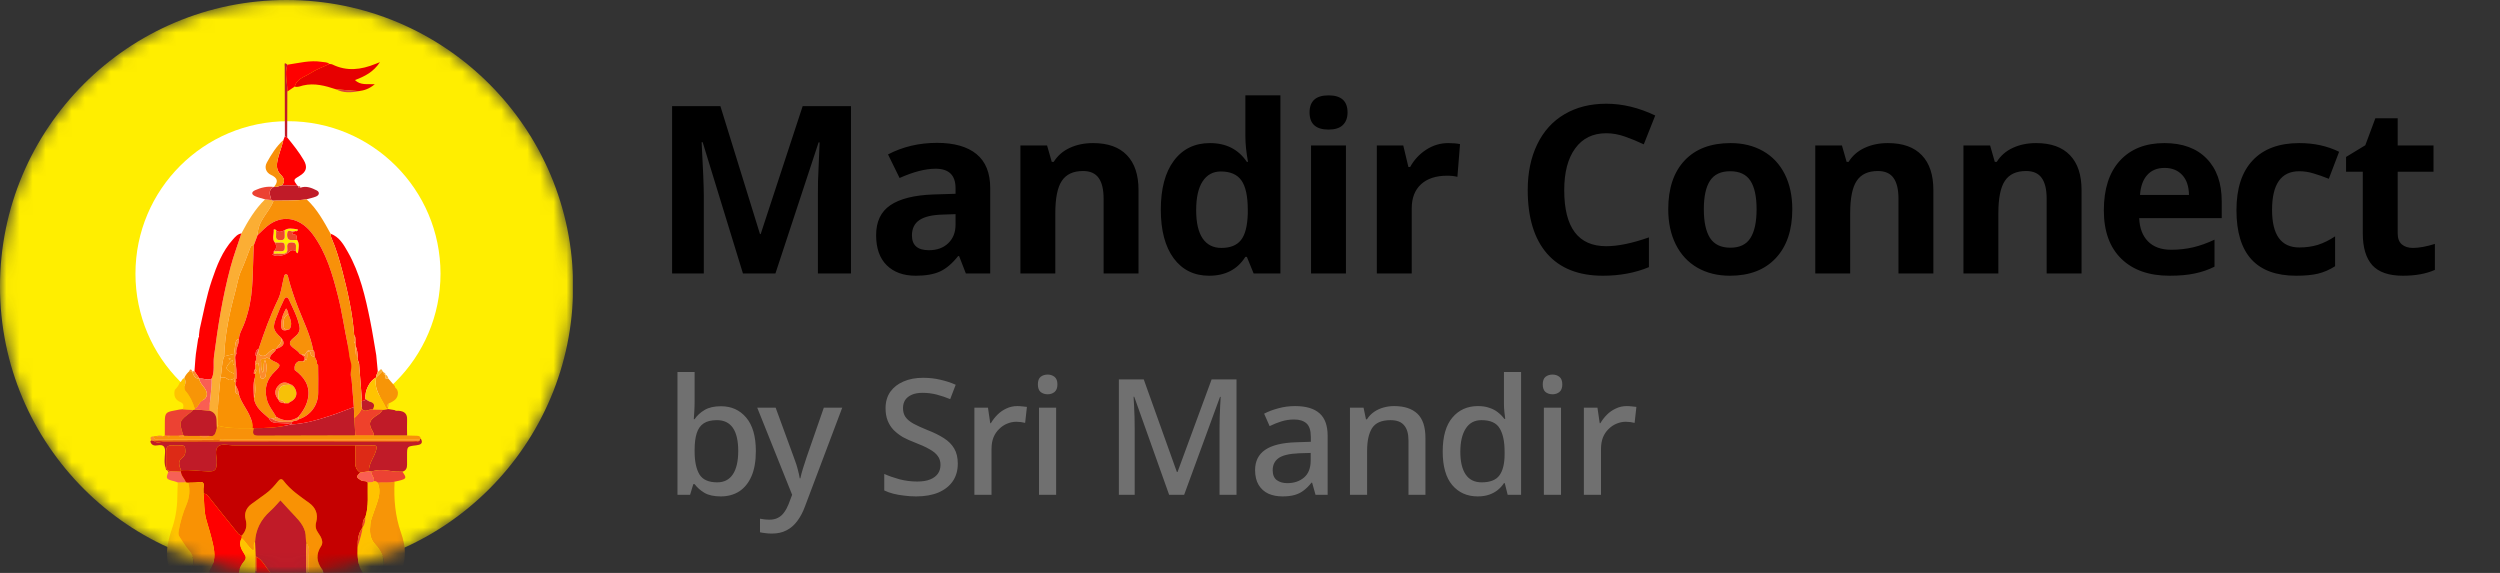 <svg width="192" height="44" viewBox="0 0 192 44" fill="none" xmlns="http://www.w3.org/2000/svg">
<rect x="0" y="0" width="192" height="44" fill="#333333" stroke="none"/>
<g clip-path="url(#clip0_467_3818)">
<mask id="mask0_467_3818" style="mask-type:alpha" maskUnits="userSpaceOnUse" x="0" y="0" width="45" height="44">
<ellipse cx="22.008" cy="22" rx="22.008" ry="22" fill="#FFEE00"/>
</mask>
<g mask="url(#mask0_467_3818)">
<ellipse cx="22.008" cy="22" rx="22.008" ry="22" fill="#FFEE00"/>
<ellipse cx="22.117" cy="21.018" rx="11.714" ry="11.71" fill="white"/>
<path fill-rule="evenodd" clip-rule="evenodd" d="M11.512 47.025C11.518 47.001 11.532 46.992 11.556 46.998C11.731 47.05 11.849 47.001 11.884 46.809C11.916 46.786 11.947 46.763 11.979 46.74C12.015 46.72 12.051 46.7 12.087 46.681C12.105 46.653 12.13 46.641 12.163 46.645C12.201 46.621 12.24 46.597 12.278 46.574C12.369 46.453 12.508 46.422 12.638 46.374C12.646 46.437 12.653 46.499 12.661 46.561C12.675 46.685 12.595 46.837 12.764 46.916C12.764 46.916 12.759 46.939 12.759 46.939C12.863 47.078 13.014 47.033 13.149 47.033C14.15 47.036 15.151 47.037 16.152 47.034C16.288 47.034 16.437 47.077 16.549 46.951C16.58 46.944 16.61 46.937 16.641 46.932C16.863 46.554 16.697 46.144 16.74 45.75C16.762 45.552 16.709 45.335 16.941 45.219C17.318 45.221 17.695 45.223 18.072 45.225C18.224 45.389 18.316 45.339 18.366 45.141C18.771 45.326 19.206 45.03 19.611 45.22C20.659 45.223 21.707 45.229 22.755 45.225C22.936 45.224 23.133 45.288 23.298 45.152C23.371 45.147 23.444 45.143 23.516 45.139C23.78 45.218 23.666 45.006 23.671 44.919C23.712 44.211 23.672 43.502 23.706 42.791C23.723 42.462 23.828 42.041 23.543 41.725C23.454 41.437 23.516 41.135 23.434 40.839C23.246 40.163 22.73 39.74 22.294 39.252C22.046 38.974 21.79 38.703 21.537 38.429C21.279 38.702 21.04 38.995 20.761 39.245C20.044 39.884 19.628 40.662 19.587 41.63C19.4 41.819 19.583 42.084 19.46 42.29C19.073 42.046 18.9 41.611 18.559 41.334C18.558 41.273 18.558 41.213 18.557 41.153C18.893 40.791 19.001 40.397 18.866 39.896C18.745 39.443 18.901 39.021 19.294 38.726C19.656 38.454 20.024 38.19 20.393 37.928C20.769 37.662 21.067 37.32 21.354 36.965C21.477 36.812 21.619 36.717 21.774 36.923C22.312 37.635 23.043 38.118 23.752 38.632C24.244 38.989 24.447 39.494 24.286 40.087C24.195 40.426 24.256 40.681 24.459 40.955C24.668 41.239 24.866 41.639 24.674 41.925C24.242 42.572 24.309 43.136 24.73 43.722C24.758 44.158 24.635 44.602 24.805 45.029L24.826 45.064C24.822 45.278 24.901 45.514 25.129 45.362C25.388 45.189 25.636 45.263 25.888 45.232C26.254 45.188 26.633 45.32 26.99 45.155C27.058 45.153 27.126 45.15 27.194 45.148C27.193 45.686 27.189 46.224 27.195 46.762C27.195 46.821 27.117 46.969 27.3 46.918C27.331 46.924 27.361 46.932 27.39 46.943C27.925 47.093 28.46 47.092 28.994 46.941C29.061 46.927 29.128 46.913 29.194 46.898C29.35 46.911 29.505 46.924 29.661 46.937C29.926 47.135 30.232 46.988 30.515 47.038C30.515 47.068 30.514 47.097 30.514 47.126C24.311 47.128 18.107 47.13 11.904 47.131C11.766 47.131 11.614 47.166 11.512 47.025Z" fill="#F99204"/>
<path fill-rule="evenodd" clip-rule="evenodd" d="M12.728 35.943C12.586 35.566 12.652 35.171 12.674 34.791C12.698 34.34 12.602 34.114 12.099 34.203C11.864 34.245 11.624 34.207 11.549 33.913C11.542 33.886 11.593 33.846 11.617 33.812C11.68 33.82 11.743 33.828 11.806 33.837C12.049 34.109 12.349 33.914 12.613 33.914C18.967 33.927 25.322 33.925 31.677 33.92C31.855 33.92 32.06 34.004 32.21 33.824C32.222 33.796 32.231 33.768 32.238 33.738C32.263 33.717 32.288 33.696 32.313 33.674C32.546 34.074 32.269 34.164 31.972 34.2C31.264 34.284 31.263 34.276 31.262 34.979C31.261 35.215 31.257 35.451 31.262 35.687C31.266 35.95 31.178 36.147 30.906 36.225C30.582 36.234 30.262 36.221 29.94 36.162C29.463 36.075 28.983 36.065 28.512 36.216C28.453 36.208 28.394 36.2 28.334 36.192C28.307 35.581 28.741 35.126 28.888 34.567C28.982 34.211 28.874 34.202 28.605 34.208C28.165 34.217 27.724 34.212 27.283 34.212C24.189 34.211 21.095 34.207 18.001 34.211C17.578 34.211 17.04 34.035 16.76 34.283C16.446 34.561 16.672 35.118 16.651 35.552C16.625 36.091 16.529 36.223 15.971 36.204C15.28 36.18 14.592 36.067 13.898 36.117C13.767 35.794 13.646 35.412 13.958 35.188C14.271 34.965 14.25 34.686 14.217 34.425C14.179 34.123 13.876 34.224 13.668 34.211C13.526 34.203 13.382 34.222 13.241 34.207C12.883 34.171 12.754 34.357 12.756 34.682C12.758 35.093 12.76 35.505 12.762 35.916L12.728 35.943Z" fill="#C01B28"/>
<path fill-rule="evenodd" clip-rule="evenodd" d="M27.493 27.659C27.483 27.626 27.473 27.593 27.463 27.561C27.5 27.19 27.42 26.837 27.295 26.492C27.303 26.469 27.303 26.447 27.295 26.424C27.268 26.194 27.352 25.949 27.201 25.736C27.076 24.082 26.721 22.47 26.304 20.871C26.073 19.987 25.821 19.108 25.451 18.268C25.409 18.171 25.409 18.055 25.39 17.948C26.068 18.197 26.393 18.79 26.718 19.36C27.647 20.991 28.059 22.798 28.427 24.613C28.606 25.496 28.741 26.387 28.895 27.274C28.934 27.69 28.974 28.106 29.013 28.521C29.004 28.682 28.85 28.807 28.896 28.983L28.896 28.98C28.38 29.249 28.003 30.002 28.061 30.645C28.022 30.778 27.914 30.792 27.801 30.795C27.727 29.843 27.654 28.89 27.58 27.937" fill="#FF0000"/>
<path fill-rule="evenodd" clip-rule="evenodd" d="M21.015 15.41C20.83 15.882 20.522 16.278 20.247 16.696C19.976 17.109 19.791 17.554 19.782 18.057C19.688 18.309 19.593 18.561 19.498 18.813C19.381 18.823 19.282 18.866 19.237 18.983C19.003 19.577 18.796 20.183 18.532 20.762C18.287 21.298 18.21 21.872 18.059 22.43C17.618 24.049 17.268 25.683 17.218 27.369C17.003 27.887 17.061 28.452 16.935 28.985C16.829 30.217 16.655 31.447 16.742 32.689C16.713 32.752 16.684 32.815 16.655 32.879C16.648 32.706 16.633 32.533 16.635 32.36C16.64 31.958 16.499 31.659 16.087 31.538C16.089 30.715 16.286 29.906 16.255 29.08C16.505 28.532 16.36 27.939 16.435 27.368C16.737 25.062 17.099 22.769 17.702 20.521C17.938 19.645 18.259 18.791 18.541 17.926C19.043 16.982 19.58 16.062 20.358 15.309C20.519 15.328 20.68 15.348 20.841 15.367C20.899 15.382 20.957 15.396 21.015 15.41Z" fill="#FBAE34"/>
<path fill-rule="evenodd" clip-rule="evenodd" d="M18.541 17.926C18.259 18.791 17.938 19.645 17.703 20.522C17.099 22.769 16.737 25.062 16.435 27.369C16.36 27.939 16.506 28.532 16.256 29.081C15.946 29.246 15.636 29.035 15.326 29.079C15.196 28.89 15.066 28.7 14.935 28.51C14.959 28.193 14.983 27.875 15.007 27.557C15.019 27.432 15.032 27.306 15.044 27.18C15.101 26.8 15.158 26.419 15.214 26.038C15.235 26.012 15.24 25.983 15.229 25.952C15.287 25.899 15.3 25.836 15.277 25.763C15.289 25.666 15.3 25.568 15.312 25.47C15.32 25.409 15.328 25.348 15.336 25.287C15.623 24.027 15.855 22.754 16.269 21.526C16.649 20.402 17.073 19.298 17.883 18.396C18.066 18.193 18.243 17.972 18.541 17.926Z" fill="#FF0000"/>
<path fill-rule="evenodd" clip-rule="evenodd" d="M30.304 36.993C30.236 38.331 30.349 39.645 30.8 40.92C31.177 41.986 31.253 43.048 30.677 44.081C30.245 43.995 29.814 43.905 29.37 43.897C29.65 43.084 29.356 42.39 28.825 41.821C28.369 41.334 28.389 40.792 28.446 40.23C28.479 39.907 28.625 39.596 28.726 39.281C28.955 38.567 29.349 37.862 28.997 37.073C29.431 37.024 29.875 37.117 30.304 36.993Z" fill="#F79507"/>
<path fill-rule="evenodd" clip-rule="evenodd" d="M25.299 4.911C25.377 4.924 25.463 4.919 25.53 4.953C26.638 5.497 27.736 5.357 28.83 4.911C28.914 4.877 28.998 4.845 29.18 4.774C28.684 5.527 28.02 5.864 27.26 6.15C27.688 6.562 28.203 6.441 28.785 6.466C28.369 6.822 27.98 6.942 27.563 6.999C26.977 6.952 26.391 6.905 25.805 6.858C24.982 6.587 24.157 6.356 23.276 6.563C23.067 6.612 22.862 6.725 22.634 6.648C22.799 6.029 23.405 5.907 23.844 5.62C24.292 5.327 24.811 5.143 25.299 4.911Z" fill="#E70000"/>
<path fill-rule="evenodd" clip-rule="evenodd" d="M16.655 32.879C16.684 32.816 16.713 32.753 16.742 32.69C17.611 32.945 18.504 32.866 19.389 32.884C19.422 32.883 19.454 32.882 19.486 32.881C19.423 33.168 19.335 33.462 19.806 33.461C22.3 33.453 24.793 33.448 27.287 33.442C27.762 33.443 28.238 33.445 28.713 33.447C29.564 33.447 30.415 33.447 31.267 33.447C31.481 33.452 31.696 33.453 31.91 33.463C32.075 33.471 32.262 33.447 32.313 33.675C32.288 33.697 32.263 33.718 32.238 33.739C27.241 33.739 22.244 33.737 17.248 33.738C17.111 33.738 16.96 33.696 16.845 33.819L16.456 33.816C16.307 33.684 16.125 33.74 15.958 33.74C14.713 33.734 13.468 33.738 12.224 33.732C12.057 33.731 11.813 33.828 11.811 33.506C11.876 33.498 11.941 33.491 12.005 33.483C12.187 33.583 12.369 33.58 12.553 33.49C12.587 33.475 12.622 33.461 12.656 33.446C12.723 33.455 12.79 33.463 12.856 33.471C12.915 33.553 12.975 33.553 13.034 33.471C13.261 33.47 13.487 33.469 13.713 33.468C13.862 33.586 14.014 33.577 14.168 33.478C14.556 33.479 14.944 33.48 15.332 33.482C15.577 33.586 15.821 33.586 16.065 33.482C16.573 33.586 16.548 33.168 16.655 32.879Z" fill="#F89109"/>
<path fill-rule="evenodd" clip-rule="evenodd" d="M13.23 44.082C12.558 42.895 12.83 41.713 13.234 40.523C13.531 39.647 13.632 38.737 13.627 37.814C13.626 37.561 13.646 37.308 13.657 37.056C13.863 37.051 14.07 37.047 14.276 37.043C14.338 37.053 14.4 37.064 14.461 37.074C14.613 37.65 14.548 38.216 14.32 38.752C14.049 39.391 13.855 40.048 13.732 40.728C13.701 40.896 13.667 41.063 13.781 41.225C14.025 41.569 14.224 41.95 14.504 42.26C14.837 42.63 14.894 43.034 14.801 43.482C14.772 43.623 14.75 43.759 14.758 43.9C14.694 43.911 14.631 43.922 14.568 43.933C14.105 43.831 13.672 43.991 13.23 44.082Z" fill="#FFC300"/>
<path fill-rule="evenodd" clip-rule="evenodd" d="M21.764 10.754C21.802 10.658 21.84 10.562 21.878 10.465C21.937 10.495 21.997 10.525 22.056 10.554C22.51 11.111 22.96 11.671 23.324 12.293C23.636 12.826 23.538 13.197 23.008 13.508C22.514 13.799 22.511 13.812 22.845 14.265C22.449 14.254 22.053 14.242 21.657 14.231C21.919 13.928 21.825 13.678 21.567 13.422C21.309 13.166 21.226 12.861 21.286 12.479C21.38 11.882 21.636 11.337 21.764 10.754Z" fill="#FF0000"/>
<path fill-rule="evenodd" clip-rule="evenodd" d="M31.266 33.446C30.415 33.446 29.564 33.446 28.713 33.446C28.716 33.318 28.671 33.211 28.605 33.098C28.292 32.559 28.352 32.303 28.845 31.962C29.045 31.823 29.274 31.714 29.377 31.469L29.806 31.413C29.973 31.441 30.14 31.468 30.307 31.496C30.401 31.58 30.516 31.541 30.622 31.549C31.039 31.583 31.285 31.761 31.265 32.224C31.248 32.631 31.265 33.039 31.266 33.446Z" fill="#C01B28"/>
<path fill-rule="evenodd" clip-rule="evenodd" d="M21.657 14.23C22.054 14.242 22.45 14.254 22.846 14.265C22.878 14.262 22.899 14.275 22.911 14.304C22.926 14.401 22.951 14.484 23.077 14.415C23.528 14.252 23.939 14.433 24.319 14.621C24.562 14.741 24.543 14.984 24.263 15.097C24.032 15.19 23.784 15.238 23.544 15.306C22.705 15.435 21.859 15.387 21.016 15.41C20.958 15.396 20.9 15.381 20.841 15.367C20.756 15.005 20.531 14.618 21.02 14.357C21.02 14.357 21.055 14.345 21.054 14.345C21.273 14.404 21.454 14.258 21.657 14.23Z" fill="#C01B28"/>
<path fill-rule="evenodd" clip-rule="evenodd" d="M25.298 4.912C24.81 5.143 24.291 5.328 23.843 5.621C23.404 5.908 22.798 6.029 22.634 6.648C22.445 6.775 22.256 6.901 22.067 7.028C22.081 6.342 21.837 5.656 22.07 4.971C22.949 4.845 23.819 4.603 24.721 4.753C24.919 4.786 25.133 4.761 25.298 4.912Z" fill="#FF0000"/>
<path fill-rule="evenodd" clip-rule="evenodd" d="M13.713 33.468C13.487 33.469 13.261 33.47 13.035 33.471C12.976 33.471 12.916 33.471 12.856 33.471C12.79 33.462 12.723 33.454 12.657 33.446C12.658 33.082 12.659 32.718 12.66 32.355C12.662 31.748 12.75 31.644 13.334 31.54C13.489 31.512 13.643 31.481 13.798 31.451C13.879 31.443 13.959 31.435 14.04 31.427C14.307 31.441 14.574 31.454 14.842 31.467C14.801 31.514 14.767 31.57 14.719 31.606C13.729 32.345 13.729 32.345 14.082 33.448C13.959 33.454 13.836 33.461 13.713 33.468Z" fill="#EC4233"/>
<path fill-rule="evenodd" clip-rule="evenodd" d="M29.832 29.084C29.994 29.273 30.157 29.462 30.32 29.65C30.331 29.728 30.356 29.799 30.433 29.837C30.459 29.874 30.484 29.911 30.509 29.948C30.526 30.006 30.543 30.064 30.561 30.121C30.59 30.622 30.237 30.813 29.861 30.985C29.713 31.069 29.749 31.187 29.802 31.308C29.802 31.341 29.801 31.375 29.801 31.408C29.745 31.38 29.658 31.367 29.639 31.323C29.297 30.572 28.674 29.909 28.895 28.98C28.895 28.98 28.895 28.983 28.895 28.983C29.057 28.822 29.219 28.661 29.381 28.5C29.411 28.535 29.441 28.571 29.471 28.607C29.471 28.689 29.486 28.76 29.59 28.762C29.59 28.762 29.599 28.773 29.599 28.773C29.57 28.957 29.537 29.144 29.832 29.084Z" fill="#F79507"/>
<path fill-rule="evenodd" clip-rule="evenodd" d="M21.657 14.23C21.454 14.258 21.273 14.404 21.054 14.345C21.387 13.937 21.317 13.67 20.822 13.438C20.44 13.259 20.28 12.874 20.494 12.484C20.838 11.854 21.221 11.242 21.765 10.754C21.636 11.337 21.381 11.882 21.287 12.479C21.227 12.861 21.31 13.166 21.567 13.422C21.825 13.678 21.92 13.928 21.657 14.23Z" fill="#F89109"/>
<path fill-rule="evenodd" clip-rule="evenodd" d="M30.305 36.993C29.875 37.118 29.432 37.024 28.997 37.073C28.928 36.966 28.817 36.98 28.712 36.973C28.797 36.681 28.5 36.489 28.512 36.216C28.983 36.065 29.463 36.075 29.939 36.162C30.261 36.221 30.581 36.234 30.905 36.225C31.278 36.757 31.248 36.795 30.305 36.993Z" fill="#EC4233"/>
<path fill-rule="evenodd" clip-rule="evenodd" d="M30.783 44.84C30.186 44.758 29.591 44.894 28.995 44.864C28.995 44.864 28.994 44.846 28.994 44.846C29.011 44.548 29.394 44.169 28.809 44.002C28.997 43.968 29.184 43.933 29.371 43.898C29.814 43.906 30.246 43.996 30.678 44.082C30.753 44.105 30.83 44.123 30.902 44.153C31.243 44.297 31.289 44.465 30.927 44.643C30.837 44.687 30.749 44.713 30.783 44.84Z" fill="#EC4233"/>
<path fill-rule="evenodd" clip-rule="evenodd" d="M14.277 44.86C13.87 44.869 13.464 44.736 13.056 44.851C13.06 44.805 13.086 44.741 13.066 44.716C12.7 44.281 12.698 44.282 13.23 44.082C13.671 43.991 14.105 43.831 14.568 43.932C14.498 44.236 14.43 44.539 14.361 44.843C14.332 44.846 14.305 44.852 14.277 44.86Z" fill="#F66056"/>
<path fill-rule="evenodd" clip-rule="evenodd" d="M21.02 14.357C20.531 14.618 20.756 15.005 20.841 15.367C20.68 15.348 20.52 15.328 20.359 15.309C20.103 15.23 19.836 15.176 19.594 15.067C19.307 14.937 19.286 14.748 19.594 14.608C20.045 14.402 20.519 14.295 21.02 14.357Z" fill="#EC4233"/>
<path fill-rule="evenodd" clip-rule="evenodd" d="M22.07 4.971C21.838 5.656 22.081 6.342 22.068 7.028C22.064 8.203 22.061 9.379 22.057 10.554C21.998 10.524 21.938 10.495 21.878 10.465C21.873 8.68 21.867 6.896 21.866 5.111C21.866 4.999 21.785 4.699 22.07 4.971Z" fill="#C01B28"/>
<path fill-rule="evenodd" clip-rule="evenodd" d="M14.276 37.043C14.07 37.048 13.864 37.052 13.657 37.056C13.572 37.025 13.488 36.984 13.399 36.963C12.742 36.804 12.714 36.758 12.949 36.206C12.977 36.196 13.006 36.189 13.036 36.184C13.322 36.195 13.608 36.205 13.894 36.216C13.908 36.544 14.175 36.755 14.276 37.043Z" fill="#F66056"/>
<path fill-rule="evenodd" clip-rule="evenodd" d="M11.811 33.506C11.813 33.828 12.057 33.731 12.224 33.732C13.468 33.738 14.713 33.734 15.958 33.74C16.125 33.74 16.307 33.684 16.456 33.817C14.906 33.824 13.356 33.831 11.806 33.838C11.743 33.83 11.68 33.821 11.617 33.813C11.482 33.584 11.603 33.517 11.811 33.506Z" fill="#FC8C2C"/>
<path fill-rule="evenodd" clip-rule="evenodd" d="M25.804 6.86C26.39 6.907 26.976 6.953 27.561 7C26.962 7.119 26.37 7.149 25.804 6.86Z" fill="#DA4739"/>
<path fill-rule="evenodd" clip-rule="evenodd" d="M12.553 33.501C12.369 33.616 12.187 33.621 12.006 33.492C12.189 33.433 12.371 33.438 12.553 33.501Z" fill="#FC8C2C"/>
<path fill-rule="evenodd" clip-rule="evenodd" d="M23.076 14.415C22.95 14.484 22.925 14.401 22.911 14.304C22.996 14.296 23.076 14.296 23.076 14.415Z" fill="#EC4233"/>
<path fill-rule="evenodd" clip-rule="evenodd" d="M13.034 36.21C13.004 36.216 12.975 36.225 12.947 36.239C12.911 36.201 12.875 36.163 12.84 36.126C12.84 36.126 12.859 36.101 12.859 36.101C12.917 36.138 12.976 36.174 13.034 36.21Z" fill="#C01B28"/>
<path fill-rule="evenodd" clip-rule="evenodd" d="M12.846 36.12C12.749 36.096 12.732 36.024 12.729 35.944C12.729 35.944 12.764 35.917 12.764 35.917C12.798 35.978 12.832 36.04 12.866 36.101L12.846 36.12Z" fill="#C01B28"/>
<path fill-rule="evenodd" clip-rule="evenodd" d="M30.572 29.974C30.526 29.928 30.481 29.882 30.435 29.836C30.481 29.882 30.526 29.928 30.572 29.974Z" fill="#F5F3EE"/>
<path fill-rule="evenodd" clip-rule="evenodd" d="M14.276 37.042C14.174 36.754 13.907 36.543 13.893 36.215C13.895 36.182 13.896 36.149 13.897 36.117C14.592 36.066 15.279 36.179 15.97 36.203C16.528 36.222 16.625 36.091 16.651 35.551C16.671 35.117 16.446 34.561 16.759 34.283C17.039 34.034 17.577 34.211 18 34.21C21.095 34.206 24.189 34.21 27.283 34.212C27.284 34.638 27.301 35.066 27.281 35.491C27.265 35.839 27.375 36.105 27.665 36.295C27.328 36.605 27.346 36.665 27.742 36.899C27.904 36.995 28.124 36.885 28.245 37.071C28.218 37.958 28.337 38.855 28.059 39.725C27.849 39.94 27.844 40.209 27.86 40.483L27.86 40.484C27.514 40.932 27.453 41.454 27.473 41.996C27.458 42.69 27.429 43.387 27.87 43.99C27.31 44.339 27.302 44.369 27.663 44.746C27.628 44.906 27.447 44.923 27.372 45.044C27.344 45.074 27.316 45.104 27.288 45.134C27.288 45.134 27.282 45.135 27.282 45.135C27.252 45.135 27.222 45.139 27.192 45.147C27.125 45.149 27.057 45.151 26.989 45.154C26.27 45.079 25.54 45.241 24.825 45.063C24.825 45.063 24.804 45.028 24.804 45.028C24.869 44.587 24.995 44.143 24.729 43.722C24.308 43.135 24.241 42.571 24.673 41.924C24.864 41.638 24.666 41.238 24.457 40.954C24.255 40.68 24.193 40.425 24.285 40.086C24.446 39.493 24.243 38.988 23.751 38.632C23.042 38.117 22.311 37.634 21.773 36.922C21.619 36.716 21.476 36.811 21.353 36.964C21.066 37.319 20.768 37.661 20.392 37.928C20.023 38.189 19.655 38.453 19.293 38.725C18.9 39.02 18.744 39.442 18.865 39.895C19 40.396 18.892 40.79 18.556 41.152C18.464 41.093 18.35 41.051 18.285 40.971C17.511 40.017 16.742 39.06 15.983 38.096C15.882 37.968 15.781 37.909 15.629 37.914C15.63 37.743 15.608 37.569 15.637 37.403C15.694 37.073 15.58 36.977 15.254 37.032C14.995 37.076 14.726 37.062 14.461 37.074C14.399 37.063 14.338 37.053 14.276 37.042Z" fill="#C50000"/>
<path fill-rule="evenodd" clip-rule="evenodd" d="M23.516 45.138C23.443 45.142 23.371 45.146 23.298 45.15C22.73 45.068 22.145 45.246 21.585 45.04C21.325 44.476 20.822 44.1 20.475 43.601C20.256 43.287 20.049 42.95 19.69 42.761C19.665 42.757 19.64 42.754 19.616 42.751C19.606 42.377 19.596 42.002 19.587 41.628C19.628 40.661 20.044 39.883 20.761 39.243C21.04 38.994 21.279 38.7 21.537 38.427C21.79 38.702 22.045 38.973 22.294 39.251C22.73 39.738 23.246 40.162 23.433 40.837C23.516 41.133 23.453 41.436 23.543 41.724C23.467 42.861 23.517 43.999 23.516 45.138Z" fill="#C01B28"/>
<path fill-rule="evenodd" clip-rule="evenodd" d="M15.63 37.915C15.781 37.91 15.883 37.969 15.983 38.097C16.743 39.062 17.512 40.018 18.285 40.972C18.351 41.053 18.465 41.094 18.557 41.153C18.558 41.214 18.558 41.274 18.559 41.334C18.308 41.791 18.525 42.174 18.764 42.542C18.899 42.75 18.927 42.894 18.745 43.114C18.474 43.44 18.298 43.83 18.351 44.281C18.268 44.343 18.261 44.405 18.349 44.468C18.351 44.566 18.353 44.663 18.355 44.761C18.26 44.915 18.166 45.07 18.071 45.225C17.694 45.223 17.317 45.221 16.941 45.22C16.861 45.072 16.732 45.034 16.576 45.053C16.42 44.962 16.283 44.83 16.086 44.833C16.519 44.346 16.519 44.346 16.068 43.997C16.082 43.92 16.073 43.826 16.114 43.769C16.545 43.169 16.514 42.509 16.367 41.838C16.227 41.203 16.045 40.58 15.857 39.956C15.662 39.311 15.696 38.598 15.63 37.915Z" fill="#FF0000"/>
<path fill-rule="evenodd" clip-rule="evenodd" d="M18.355 44.76C18.353 44.663 18.352 44.565 18.35 44.468C18.35 44.405 18.351 44.343 18.351 44.28C18.298 43.829 18.475 43.439 18.745 43.113C18.927 42.894 18.899 42.749 18.764 42.541C18.525 42.173 18.308 41.79 18.559 41.333C18.899 41.611 19.072 42.045 19.46 42.29C19.582 42.084 19.399 41.819 19.586 41.629C19.596 42.004 19.605 42.378 19.615 42.752C19.613 43.575 19.612 44.397 19.61 45.22C19.206 45.029 18.771 45.326 18.366 45.141C18.362 45.014 18.359 44.887 18.355 44.76Z" fill="#FFC300"/>
<path fill-rule="evenodd" clip-rule="evenodd" d="M19.611 45.22C19.612 44.397 19.614 43.575 19.616 42.752C19.64 42.755 19.665 42.758 19.69 42.762C19.689 43.38 19.709 43.998 19.682 44.614C19.665 45.024 19.856 45.161 20.221 45.134C20.675 45.1 21.125 44.997 21.585 45.041C22.145 45.247 22.73 45.069 23.298 45.151C23.133 45.288 22.936 45.224 22.755 45.224C21.707 45.228 20.659 45.222 19.611 45.22Z" fill="#EE472B"/>
<path fill-rule="evenodd" clip-rule="evenodd" d="M23.516 45.138C23.517 44 23.467 42.861 23.543 41.724C23.827 42.04 23.722 42.461 23.706 42.79C23.671 43.501 23.711 44.21 23.671 44.918C23.666 45.005 23.779 45.217 23.516 45.138Z" fill="#FC8C2C"/>
<path fill-rule="evenodd" clip-rule="evenodd" d="M24.729 43.722C24.996 44.144 24.869 44.588 24.805 45.029C24.634 44.601 24.757 44.157 24.729 43.722Z" fill="#FC8C2C"/>
<path fill-rule="evenodd" clip-rule="evenodd" d="M27.666 36.296C27.376 36.106 27.266 35.841 27.282 35.493C27.302 35.067 27.285 34.64 27.284 34.213C27.724 34.212 28.165 34.218 28.605 34.209C28.875 34.203 28.983 34.211 28.888 34.568C28.741 35.126 28.307 35.582 28.334 36.193C28.112 36.228 27.889 36.262 27.666 36.296Z" fill="#DD2A16"/>
<path fill-rule="evenodd" clip-rule="evenodd" d="M13.898 36.118C13.897 36.151 13.895 36.184 13.894 36.216C13.608 36.206 13.322 36.195 13.036 36.185C12.977 36.157 12.919 36.13 12.86 36.102C12.828 36.04 12.795 35.979 12.762 35.917C12.76 35.506 12.758 35.094 12.756 34.683C12.755 34.358 12.883 34.172 13.241 34.208C13.382 34.223 13.526 34.204 13.668 34.212C13.876 34.225 14.179 34.124 14.217 34.426C14.25 34.687 14.271 34.966 13.958 35.189C13.646 35.413 13.767 35.795 13.898 36.118Z" fill="#DD2A16"/>
<path fill-rule="evenodd" clip-rule="evenodd" d="M11.805 33.837C13.355 33.83 14.906 33.823 16.456 33.816C16.585 33.817 16.715 33.817 16.844 33.818C21.966 33.82 27.088 33.822 32.209 33.825C32.059 34.005 31.854 33.92 31.676 33.92C25.321 33.925 18.967 33.928 12.612 33.915C12.348 33.914 12.048 34.11 11.805 33.837Z" fill="#DD2A16"/>
<path fill-rule="evenodd" clip-rule="evenodd" d="M32.21 33.868C27.088 33.864 21.966 33.861 16.845 33.858C16.96 33.678 17.11 33.741 17.248 33.74C22.244 33.739 27.241 33.741 32.238 33.742C32.231 33.785 32.222 33.827 32.21 33.868Z" fill="#FC8C2C"/>
<path fill-rule="evenodd" clip-rule="evenodd" d="M27.666 36.296C27.889 36.262 28.111 36.227 28.334 36.193C28.393 36.201 28.453 36.208 28.512 36.216C28.499 36.49 28.796 36.681 28.712 36.973C28.579 37.113 28.399 37.031 28.245 37.072C28.124 36.886 27.905 36.996 27.742 36.9C27.346 36.666 27.328 36.606 27.666 36.296Z" fill="#FA5E53"/>
<path fill-rule="evenodd" clip-rule="evenodd" d="M27.463 27.561C27.372 27.561 27.282 27.56 27.191 27.559C27.322 27.213 27.273 26.85 27.294 26.493C27.419 26.838 27.499 27.19 27.463 27.561Z" fill="#FC8C2C"/>
<path fill-rule="evenodd" clip-rule="evenodd" d="M27.204 25.736C27.39 25.948 27.287 26.194 27.32 26.424C27.082 26.217 27.231 25.966 27.204 25.736Z" fill="#FC8C2C"/>
<path fill-rule="evenodd" clip-rule="evenodd" d="M29.801 31.409C29.801 31.409 29.806 31.413 29.806 31.414C29.663 31.433 29.52 31.452 29.377 31.47C29.125 31.465 28.873 31.46 28.62 31.456C28.79 31.177 28.786 30.965 28.421 30.854C28.292 30.815 28.18 30.718 28.061 30.647C28.003 30.003 28.38 29.251 28.896 28.981C28.674 29.91 29.298 30.573 29.639 31.324C29.659 31.368 29.745 31.381 29.801 31.409Z" fill="#FFC300"/>
<path fill-rule="evenodd" clip-rule="evenodd" d="M28.061 30.645C28.18 30.716 28.292 30.813 28.421 30.852C28.786 30.963 28.79 31.175 28.62 31.454C28.347 31.373 28.017 31.763 27.782 31.354C27.774 31.196 27.766 31.037 27.757 30.878C27.77 30.85 27.785 30.822 27.801 30.795C27.914 30.791 28.022 30.778 28.061 30.645Z" fill="#C01B28"/>
<path fill-rule="evenodd" clip-rule="evenodd" d="M29.381 28.5C29.219 28.661 29.058 28.822 28.896 28.983C28.851 28.808 29.004 28.683 29.013 28.521C29.142 28.616 29.236 28.128 29.381 28.5Z" fill="#FBAE34"/>
<path fill-rule="evenodd" clip-rule="evenodd" d="M19.499 18.812C19.381 20.547 19.509 22.302 19.031 24.007C18.908 24.448 18.77 24.882 18.571 25.29C18.451 25.536 18.367 25.78 18.342 26.048C18.134 26.069 18.109 26.237 18.083 26.389C18.039 26.651 18.011 26.915 17.976 27.178C17.724 27.242 17.471 27.305 17.218 27.368C17.269 25.683 17.619 24.048 18.059 22.429C18.211 21.872 18.287 21.297 18.532 20.761C18.797 20.182 19.003 19.576 19.237 18.982C19.283 18.865 19.381 18.823 19.499 18.812Z" fill="#F99204"/>
<path fill-rule="evenodd" clip-rule="evenodd" d="M18.349 30.302C18.531 30.945 18.994 31.447 19.23 32.064C19.331 32.329 19.442 32.589 19.389 32.883C18.503 32.865 17.61 32.944 16.742 32.69C16.655 31.447 16.829 30.218 16.935 28.985C17.123 28.964 17.333 28.981 17.46 29.096C17.664 29.281 17.808 29.125 17.976 29.08C17.985 29.184 17.959 29.302 18.084 29.362C18.085 29.423 18.085 29.485 18.086 29.547C18.137 29.811 17.88 30.183 18.349 30.302Z" fill="#F99204"/>
<path fill-rule="evenodd" clip-rule="evenodd" d="M14.083 33.447C13.73 32.344 13.73 32.344 14.72 31.605C14.769 31.569 14.802 31.513 14.843 31.466C14.881 31.459 14.918 31.453 14.956 31.447C15.333 31.477 15.71 31.507 16.087 31.538C16.499 31.659 16.64 31.957 16.635 32.359C16.633 32.532 16.648 32.705 16.656 32.878C16.549 33.167 16.573 33.585 16.066 33.48C15.822 33.48 15.578 33.481 15.333 33.481C14.945 33.479 14.558 33.478 14.17 33.476C14.143 33.461 14.114 33.451 14.083 33.447Z" fill="#C01B28"/>
<path fill-rule="evenodd" clip-rule="evenodd" d="M16.087 31.537C15.71 31.507 15.332 31.477 14.955 31.446C14.95 31.421 14.95 31.396 14.953 31.37C15.25 31.267 15.247 30.896 15.542 30.755C15.949 30.559 15.989 30.181 15.712 29.804C15.546 29.578 15.334 29.38 15.304 29.078L15.326 29.078C15.636 29.033 15.945 29.244 16.255 29.079C16.286 29.905 16.089 30.714 16.087 31.537Z" fill="#FA5E53"/>
<path fill-rule="evenodd" clip-rule="evenodd" d="M17.702 27.54C17.656 27.529 17.611 27.518 17.565 27.507C17.586 27.556 17.607 27.639 17.629 27.644C17.652 27.65 17.678 27.579 17.702 27.54ZM17.978 29.078C17.809 29.122 17.665 29.279 17.462 29.094C17.335 28.979 17.125 28.962 16.936 28.983C17.062 28.45 17.004 27.885 17.219 27.367C17.471 27.304 17.724 27.241 17.976 27.177C17.976 27.462 17.976 27.747 17.976 28.032C17.827 27.938 17.929 27.761 17.851 27.643C17.233 28.25 17.247 28.373 17.968 28.696C17.972 28.824 17.975 28.951 17.978 29.078Z" fill="#F89109"/>
<path fill-rule="evenodd" clip-rule="evenodd" d="M14.748 28.52C14.81 28.516 14.872 28.513 14.934 28.509C15.065 28.699 15.195 28.888 15.325 29.078C15.325 29.078 15.303 29.079 15.303 29.079C14.922 29.088 14.866 28.772 14.748 28.52Z" fill="#FC8C2C"/>
<path fill-rule="evenodd" clip-rule="evenodd" d="M28.245 37.072C28.399 37.031 28.579 37.113 28.712 36.973C28.816 36.98 28.928 36.966 28.997 37.074C29.349 37.863 28.955 38.568 28.726 39.282C28.625 39.596 28.479 39.907 28.446 40.231C28.389 40.792 28.369 41.335 28.825 41.822C29.356 42.39 29.65 43.085 29.37 43.898C29.183 43.933 28.995 43.967 28.808 44.002C28.495 43.998 28.183 43.994 27.871 43.991C27.43 43.388 27.459 42.691 27.474 41.997C27.627 41.499 27.784 41.002 27.86 40.485C27.86 40.485 27.86 40.484 27.86 40.484C28.03 40.259 28.052 39.994 28.06 39.726C28.338 38.856 28.218 37.959 28.245 37.072Z" fill="#FFC300"/>
<path fill-rule="evenodd" clip-rule="evenodd" d="M22.349 32.596C23.411 32.552 24.416 32.24 25.415 31.913C26.009 31.718 26.588 31.48 27.174 31.262C27.188 31.544 27.201 31.826 27.214 32.108C27.238 32.552 27.263 32.996 27.287 33.441C24.794 33.447 22.3 33.452 19.806 33.46C19.335 33.461 19.423 33.166 19.486 32.88C20.45 32.888 21.409 32.838 22.349 32.597C22.348 32.597 22.349 32.596 22.349 32.596Z" fill="#C01B28"/>
<path fill-rule="evenodd" clip-rule="evenodd" d="M27.288 33.441C27.264 32.997 27.239 32.553 27.215 32.109C27.441 31.886 27.676 31.669 27.782 31.355C28.017 31.764 28.347 31.374 28.62 31.455C28.873 31.459 29.125 31.464 29.377 31.469C29.274 31.714 29.045 31.823 28.845 31.962C28.352 32.303 28.292 32.559 28.605 33.098C28.671 33.211 28.716 33.318 28.713 33.446C28.238 33.444 27.763 33.443 27.288 33.441Z" fill="#EF412B"/>
<path fill-rule="evenodd" clip-rule="evenodd" d="M15.333 33.481C15.577 33.481 15.821 33.481 16.065 33.481C15.821 33.664 15.577 33.664 15.333 33.481Z" fill="#FC8C2C"/>
<path fill-rule="evenodd" clip-rule="evenodd" d="M14.082 33.447C14.113 33.453 14.142 33.465 14.169 33.485C14.015 33.613 13.863 33.624 13.714 33.472C13.837 33.464 13.96 33.455 14.082 33.447Z" fill="#FC8C2C"/>
<path fill-rule="evenodd" clip-rule="evenodd" d="M12.856 33.47C12.916 33.47 12.975 33.47 13.035 33.47C12.975 33.653 12.916 33.653 12.856 33.47Z" fill="#FC8C2C"/>
<path fill-rule="evenodd" clip-rule="evenodd" d="M15.63 37.914C15.696 38.597 15.662 39.311 15.856 39.955C16.044 40.579 16.226 41.202 16.366 41.837C16.514 42.508 16.544 43.168 16.114 43.768C16.073 43.825 16.082 43.919 16.068 43.996C15.627 44.031 15.193 43.962 14.758 43.901C14.751 43.759 14.773 43.623 14.802 43.483C14.895 43.034 14.837 42.63 14.504 42.261C14.225 41.95 14.025 41.569 13.782 41.225C13.668 41.064 13.702 40.896 13.732 40.728C13.856 40.048 14.05 39.391 14.321 38.753C14.549 38.216 14.613 37.651 14.462 37.075C14.727 37.063 14.996 37.077 15.255 37.033C15.581 36.977 15.694 37.074 15.637 37.403C15.609 37.569 15.631 37.744 15.63 37.914Z" fill="#F99204"/>
<path fill-rule="evenodd" clip-rule="evenodd" d="M14.759 43.9C15.193 43.961 15.627 44.03 16.068 43.995C16.519 44.344 16.519 44.344 16.086 44.832C15.511 44.835 14.937 44.839 14.362 44.842C14.431 44.539 14.5 44.235 14.569 43.932C14.632 43.922 14.695 43.911 14.759 43.9Z" fill="#EF412B"/>
<path fill-rule="evenodd" clip-rule="evenodd" d="M29.832 29.083C29.537 29.143 29.57 28.957 29.599 28.773C29.755 28.818 29.785 28.957 29.832 29.083Z" fill="#FBAE34"/>
<path fill-rule="evenodd" clip-rule="evenodd" d="M29.609 28.763C29.489 28.76 29.471 28.69 29.472 28.608C29.561 28.63 29.606 28.683 29.609 28.763Z" fill="#FBAE34"/>
<path fill-rule="evenodd" clip-rule="evenodd" d="M14.953 31.372C14.949 31.397 14.95 31.422 14.955 31.447C14.917 31.454 14.88 31.46 14.842 31.467C14.575 31.454 14.307 31.44 14.04 31.427C14.1 31.208 14.142 30.999 13.865 30.885C13.432 30.706 13.323 30.37 13.426 29.939C13.593 29.777 13.726 29.592 13.811 29.374C13.972 29.316 13.956 29.077 14.145 29.048C14.259 29.197 14.272 29.347 14.209 29.532C14.155 29.691 14.128 29.892 14.25 30.031C14.592 30.424 14.803 30.881 14.953 31.372Z" fill="#FFC300"/>
<path fill-rule="evenodd" clip-rule="evenodd" d="M29.893 30.984C29.867 31.092 29.841 31.199 29.815 31.307C29.746 31.186 29.7 31.068 29.893 30.984Z" fill="#FBAE34"/>
<path fill-rule="evenodd" clip-rule="evenodd" d="M14.953 31.371C14.803 30.88 14.592 30.423 14.249 30.03C14.127 29.891 14.154 29.69 14.209 29.531C14.272 29.346 14.258 29.196 14.144 29.047C14.229 28.828 14.378 28.656 14.546 28.498C14.611 28.503 14.675 28.507 14.739 28.512C14.739 28.512 14.748 28.52 14.748 28.52C14.866 28.772 14.922 29.088 15.303 29.079C15.334 29.38 15.545 29.578 15.711 29.804C15.989 30.181 15.949 30.559 15.541 30.755C15.246 30.897 15.25 31.268 14.953 31.371Z" fill="#F79507"/>
<path fill-rule="evenodd" clip-rule="evenodd" d="M14.74 28.515C14.675 28.51 14.611 28.506 14.547 28.501C14.554 28.437 14.573 28.371 14.648 28.378C14.718 28.384 14.742 28.446 14.74 28.515Z" fill="#FC8C2C"/>
<path fill-rule="evenodd" clip-rule="evenodd" d="M27.871 43.99C28.183 43.994 28.496 43.997 28.808 44.001C29.393 44.167 29.01 44.547 28.993 44.845C28.546 44.865 28.101 44.864 27.664 44.747C27.303 44.369 27.311 44.339 27.871 43.99Z" fill="#FA5E53"/>
<path fill-rule="evenodd" clip-rule="evenodd" d="M27.861 40.485C27.785 41.002 27.628 41.499 27.474 41.997C27.454 41.455 27.515 40.933 27.861 40.485Z" fill="#EE472B"/>
<path fill-rule="evenodd" clip-rule="evenodd" d="M28.061 39.724C28.053 39.992 28.032 40.257 27.861 40.483C27.846 40.208 27.851 39.939 28.061 39.724Z" fill="#EE472B"/>
<path fill-rule="evenodd" clip-rule="evenodd" d="M21.584 45.042C21.124 44.998 20.674 45.101 20.22 45.134C19.856 45.161 19.665 45.025 19.682 44.615C19.708 43.999 19.689 43.38 19.689 42.763C20.048 42.952 20.255 43.288 20.474 43.603C20.821 44.102 21.324 44.478 21.584 45.042Z" fill="#FF0000"/>
<path fill-rule="evenodd" clip-rule="evenodd" d="M19.863 26.8C20.29 25.51 20.752 24.237 21.348 23.009C21.589 22.511 21.646 21.924 21.782 21.376C21.812 21.254 21.823 21.075 21.948 21.069C22.12 21.061 22.117 21.252 22.152 21.385C22.348 22.126 22.59 22.846 22.869 23.564C23.295 24.66 23.837 25.722 24.053 26.895C23.895 26.916 23.715 26.833 23.584 26.988C23.584 26.988 23.581 26.992 23.581 26.992C23.518 27.085 23.456 27.179 23.393 27.273C23.335 27.18 23.272 27.169 23.204 27.264L23.028 27.175C22.913 27 22.747 26.884 22.579 26.763C22.157 26.458 22.16 26.259 22.581 25.924C22.854 25.706 23.076 25.457 23.003 25.083C22.86 24.348 22.501 23.692 22.195 23.02C22.093 22.797 21.933 22.764 21.801 23.034C21.593 23.46 21.407 23.893 21.24 24.337C20.922 25.178 20.943 25.332 21.593 25.948C21.705 26.341 21.357 26.525 21.208 26.799L21.207 26.8C20.908 26.789 20.728 26.989 20.537 27.175C20.409 27.298 20.254 27.373 20.072 27.32C19.851 27.255 19.878 27.065 19.877 26.893C19.875 26.861 19.87 26.83 19.863 26.8Z" fill="#F89109"/>
<path fill-rule="evenodd" clip-rule="evenodd" d="M24.431 28.047C24.435 28.393 24.439 28.74 24.443 29.086C24.441 29.449 24.438 29.813 24.436 30.176C24.434 31.126 23.841 31.921 22.918 32.211C22.915 32.149 22.913 32.086 22.911 32.023C23.287 31.573 23.59 31.082 23.673 30.489C23.802 29.565 23.329 28.934 22.636 28.416C22.596 28.139 22.651 27.902 22.917 27.755C22.95 27.751 22.983 27.747 23.016 27.742C23.109 27.741 23.201 27.74 23.294 27.739C23.317 27.752 23.341 27.765 23.364 27.777C23.37 27.734 23.377 27.691 23.383 27.648C23.383 27.616 23.385 27.585 23.389 27.553C23.453 27.54 23.538 27.808 23.577 27.549C23.604 27.367 23.581 27.178 23.581 26.991C23.581 26.991 23.584 26.988 23.584 26.988C23.709 26.994 23.846 26.985 23.86 27.16C23.875 27.353 24.004 27.374 24.154 27.369C24.215 27.496 24.276 27.623 24.337 27.751C24.34 27.858 24.321 27.974 24.431 28.047Z" fill="#F89109"/>
<path fill-rule="evenodd" clip-rule="evenodd" d="M19.581 28.971C19.582 28.885 19.583 28.798 19.584 28.711C19.637 28.583 19.762 28.457 19.602 28.319C19.603 28.224 19.605 28.128 19.606 28.032C19.713 27.949 19.844 27.706 19.88 28.079C19.904 28.328 19.945 28.576 19.973 28.825C19.986 28.938 19.989 29.052 20.139 29.068C20.299 29.085 20.39 28.974 20.404 28.852C20.449 28.452 20.541 28.045 20.354 27.654C20.353 27.621 20.352 27.588 20.351 27.555C20.481 27.383 20.608 27.519 20.736 27.559C20.813 27.612 20.885 27.679 20.969 27.715C21.599 27.987 21.604 28.049 21.109 28.531C20.515 29.109 20.284 29.776 20.481 30.625C20.609 31.174 20.963 31.557 21.217 32.013C21.119 32.162 20.965 32.107 20.829 32.121C20.767 32.118 20.704 32.115 20.641 32.113C20.164 31.678 19.604 31.306 19.505 30.588C19.694 30.057 19.553 29.51 19.581 28.971Z" fill="#F89109"/>
<path fill-rule="evenodd" clip-rule="evenodd" d="M27.8 30.796C27.727 29.843 27.653 28.89 27.58 27.938C27.547 27.936 27.409 27.333 27.376 27.332C26.847 26.624 27.113 28.107 27.478 29.46C27.452 30.079 27.471 30.494 27.757 30.879C27.769 30.85 27.784 30.823 27.8 30.796Z" fill="#F89109"/>
<path fill-rule="evenodd" clip-rule="evenodd" d="M26.937 27.456C26.971 27.504 27.011 27.55 27.055 27.594C27.011 27.55 26.971 27.504 26.937 27.456ZM27.19 27.651C27.054 27.644 26.982 27.588 26.944 27.501C26.982 27.588 27.054 27.644 27.19 27.651C27.191 27.62 27.191 27.589 27.191 27.558C27.322 27.212 27.273 26.849 27.295 26.491C27.302 26.469 27.302 26.446 27.295 26.424C27.101 26.217 27.222 25.966 27.2 25.736C27.076 24.082 26.721 22.47 26.303 20.871C26.073 19.987 25.82 19.107 25.451 18.267C25.408 18.17 25.409 18.054 25.39 17.947C24.868 17.001 24.352 16.051 23.543 15.306C22.704 15.435 21.858 15.387 21.015 15.409C20.831 15.881 20.522 16.277 20.247 16.695C19.976 17.108 19.791 17.553 19.782 18.057C20.096 17.773 20.38 17.446 20.728 17.215C21.864 16.459 23.131 16.781 24.038 18.021C25.07 19.433 25.535 21.074 25.958 22.735C26.275 23.983 26.445 25.26 26.715 26.516V26.516C26.715 26.802 26.715 27.089 26.714 27.375C26.715 27.4 26.715 27.424 26.713 27.449C26.825 27.523 26.811 27.636 26.807 27.747C26.81 27.776 26.811 27.806 26.811 27.835C26.964 28.233 26.825 28.675 26.995 29.07C27.038 28.891 27.082 28.711 27.126 28.532C27.082 28.711 27.038 28.891 26.995 29.071C27.055 29.801 27.114 30.531 27.174 31.262C27.188 31.544 27.201 31.826 27.214 32.108C27.441 31.885 27.676 31.668 27.782 31.354C27.774 31.196 27.765 31.037 27.757 30.878" fill="#F89109"/>
<path fill-rule="evenodd" clip-rule="evenodd" d="M21.114 18.634C20.852 18.332 21.057 17.98 21.02 17.653C21.014 17.591 21.146 17.599 21.202 17.677C21.203 17.817 21.215 17.959 21.202 18.098C21.176 18.37 21.302 18.445 21.558 18.445C21.814 18.444 21.887 18.329 21.871 18.102C21.862 17.962 21.863 17.821 21.86 17.681C22.147 17.478 22.474 17.566 22.772 17.601C22.975 17.624 22.857 17.734 22.731 17.771C22.697 17.711 22.662 17.712 22.626 17.77L22.582 17.767C22.582 17.767 22.538 17.77 22.538 17.77C22.374 17.834 22.07 17.518 22.05 17.993C22.033 18.396 22.21 18.474 22.543 18.438C22.634 18.428 22.728 18.434 22.821 18.433C23.02 18.719 22.931 19.045 22.895 19.34C22.871 19.539 22.76 19.412 22.723 19.293C22.725 19.23 22.73 19.167 22.728 19.105C22.721 18.882 22.808 18.627 22.414 18.619C22.049 18.613 22.036 18.818 22.066 19.069C22.106 19.411 21.948 19.516 21.633 19.489C21.43 19.472 21.225 19.483 21.021 19.481C21.021 19.422 21.021 19.362 21.021 19.302C21.207 19.3 21.394 19.287 21.58 19.297C21.854 19.312 21.87 19.145 21.873 18.937C21.876 18.726 21.811 18.612 21.581 18.628C21.426 18.639 21.27 18.633 21.114 18.634Z" fill="#FFEE00"/>
<path fill-rule="evenodd" clip-rule="evenodd" d="M21.021 19.481C21.225 19.482 21.43 19.471 21.632 19.488C21.948 19.515 22.105 19.41 22.065 19.069C22.035 18.818 22.048 18.612 22.413 18.619C22.808 18.626 22.72 18.881 22.727 19.104C22.729 19.167 22.724 19.23 22.723 19.292C22.541 19.172 22.367 19.187 22.212 19.336C21.908 19.627 21.279 19.746 20.944 19.571C20.933 19.566 20.926 19.553 20.918 19.544C20.952 19.523 20.986 19.502 21.021 19.481Z" fill="#EE472B"/>
<path fill-rule="evenodd" clip-rule="evenodd" d="M17.975 28.033C17.975 27.748 17.975 27.464 17.975 27.179C18.01 26.916 18.038 26.651 18.082 26.39C18.108 26.238 18.134 26.07 18.341 26.048C18.385 26.441 18.063 26.774 18.16 27.175C18.025 27.322 18.061 27.509 18.079 27.671C18.133 28.138 18.189 28.604 18.165 29.076C18.042 29.144 18.227 29.299 18.084 29.361C17.959 29.301 17.986 29.184 17.977 29.08C17.974 28.953 17.97 28.825 17.967 28.698C17.97 28.476 17.972 28.255 17.975 28.033Z" fill="#FC8C2C"/>
<path fill-rule="evenodd" clip-rule="evenodd" d="M21.114 18.634C21.27 18.632 21.426 18.638 21.581 18.627C21.811 18.611 21.876 18.726 21.873 18.937C21.87 19.145 21.854 19.311 21.58 19.296C21.394 19.286 21.207 19.299 21.02 19.302C21.244 19.106 21.261 18.881 21.114 18.634Z" fill="#EE472B"/>
<path fill-rule="evenodd" clip-rule="evenodd" d="M21.859 17.681C21.863 17.821 21.861 17.962 21.87 18.102C21.886 18.329 21.813 18.444 21.557 18.445C21.3 18.446 21.175 18.37 21.201 18.098C21.214 17.959 21.202 17.817 21.201 17.677C21.419 17.907 21.639 17.769 21.859 17.681Z" fill="#EE472B"/>
<path fill-rule="evenodd" clip-rule="evenodd" d="M22.821 18.433C22.728 18.434 22.635 18.427 22.543 18.438C22.21 18.473 22.033 18.396 22.05 17.992C22.07 17.517 22.374 17.834 22.538 17.77C22.519 17.854 22.428 18.017 22.517 18.009C22.901 17.973 22.731 18.288 22.821 18.433Z" fill="#EE472B"/>
<path fill-rule="evenodd" clip-rule="evenodd" d="M20.829 32.121C20.964 32.107 21.119 32.161 21.217 32.013C21.779 32.353 22.343 32.402 22.91 32.023C22.912 32.085 22.914 32.148 22.916 32.211C22.794 32.363 22.577 32.279 22.442 32.401C21.892 32.381 21.318 32.493 20.829 32.121Z" fill="#FC8C2C"/>
<path fill-rule="evenodd" clip-rule="evenodd" d="M20.829 32.121C21.319 32.494 21.892 32.382 22.443 32.401C22.411 32.467 22.38 32.532 22.349 32.597C22.349 32.597 22.349 32.598 22.349 32.598C22.063 32.495 21.764 32.513 21.467 32.493C21.154 32.472 20.794 32.504 20.642 32.114C20.704 32.116 20.767 32.119 20.829 32.121Z" fill="#EE472B"/>
<path fill-rule="evenodd" clip-rule="evenodd" d="M19.58 28.971C19.552 29.51 19.693 30.057 19.504 30.588C19.482 30.047 19.4 29.503 19.58 28.971Z" fill="#FC8C2C"/>
<path fill-rule="evenodd" clip-rule="evenodd" d="M24.17 27.279C24.162 27.309 24.157 27.339 24.154 27.369C24.003 27.374 23.875 27.353 23.86 27.161C23.846 26.986 23.708 26.994 23.584 26.988C23.715 26.833 23.894 26.916 24.052 26.895C24.192 26.992 24.127 27.152 24.17 27.279Z" fill="#FC8C2C"/>
<path fill-rule="evenodd" clip-rule="evenodd" d="M18.349 30.301C17.881 30.182 18.138 29.81 18.087 29.546C18.191 29.792 18.352 30.018 18.349 30.301Z" fill="#FC8C2C"/>
<path fill-rule="evenodd" clip-rule="evenodd" d="M19.681 27.292C19.651 27.289 19.622 27.283 19.593 27.276C19.655 27.102 19.616 26.87 19.863 26.799C19.87 26.83 19.875 26.861 19.877 26.892C19.734 26.988 19.833 27.202 19.681 27.292Z" fill="#EE472B"/>
<path fill-rule="evenodd" clip-rule="evenodd" d="M19.49 28.695C19.491 28.559 19.518 28.432 19.601 28.321C19.761 28.459 19.636 28.584 19.583 28.712C19.552 28.706 19.521 28.701 19.49 28.695Z" fill="#FC8C2C"/>
<path fill-rule="evenodd" clip-rule="evenodd" d="M22.625 17.86C22.672 17.682 22.717 17.678 22.763 17.862C22.717 17.862 22.671 17.861 22.625 17.86Z" fill="#EE472B"/>
<path fill-rule="evenodd" clip-rule="evenodd" d="M25.956 26.937C26.002 26.891 26.047 26.845 26.093 26.799C26.047 26.845 26.002 26.891 25.956 26.937Z" fill="#DA4739"/>
<path fill-rule="evenodd" clip-rule="evenodd" d="M17.976 28.033C17.974 28.254 17.971 28.476 17.969 28.698C17.247 28.374 17.233 28.251 17.851 27.644C17.929 27.762 17.827 27.939 17.976 28.033Z" fill="#F79507"/>
<path fill-rule="evenodd" clip-rule="evenodd" d="M17.701 27.542C17.677 27.581 17.651 27.651 17.628 27.645C17.606 27.64 17.585 27.557 17.564 27.508C17.61 27.519 17.656 27.53 17.701 27.542Z" fill="#F79507"/>
<path fill-rule="evenodd" clip-rule="evenodd" d="M21.207 26.8C21.127 27.101 20.702 27.188 20.736 27.56C20.608 27.52 20.481 27.384 20.351 27.556C20.235 27.574 20.009 27.533 20.032 27.645C20.092 27.944 19.985 28.274 20.189 28.623C20.327 28.262 20.177 27.928 20.354 27.654C20.541 28.046 20.449 28.452 20.404 28.852C20.39 28.975 20.299 29.086 20.139 29.069C19.989 29.053 19.986 28.939 19.973 28.826C19.945 28.577 19.904 28.329 19.88 28.079C19.844 27.707 19.713 27.949 19.606 28.033C19.601 27.94 19.597 27.847 19.592 27.753C19.702 27.675 19.691 27.562 19.681 27.449C19.681 27.397 19.681 27.345 19.681 27.293C19.834 27.203 19.734 26.988 19.877 26.893C19.879 27.064 19.852 27.254 20.073 27.32C20.254 27.373 20.41 27.298 20.537 27.175C20.728 26.989 20.908 26.789 21.207 26.8Z" fill="#FC8C2C"/>
<path fill-rule="evenodd" clip-rule="evenodd" d="M21.593 25.948C21.928 26.359 21.818 26.602 21.208 26.799C21.358 26.525 21.705 26.341 21.593 25.948Z" fill="#FC8C2C"/>
<path fill-rule="evenodd" clip-rule="evenodd" d="M23.389 27.554C23.389 27.496 23.389 27.437 23.39 27.379C23.39 27.345 23.39 27.312 23.389 27.278L23.393 27.273C23.456 27.179 23.518 27.086 23.58 26.992C23.581 27.178 23.604 27.368 23.576 27.55C23.537 27.809 23.453 27.541 23.389 27.554Z" fill="#FC8C2C"/>
<path fill-rule="evenodd" clip-rule="evenodd" d="M23.302 27.362C23.27 27.329 23.237 27.297 23.205 27.264C23.272 27.169 23.335 27.18 23.393 27.273C23.393 27.273 23.39 27.277 23.39 27.277C23.361 27.306 23.331 27.334 23.302 27.362Z" fill="#FC8C2C"/>
<path fill-rule="evenodd" clip-rule="evenodd" d="M23.294 27.745C23.34 27.713 23.385 27.681 23.431 27.648C23.421 27.694 23.412 27.74 23.402 27.786C23.366 27.772 23.33 27.759 23.294 27.745Z" fill="#FC8C2C"/>
<path fill-rule="evenodd" clip-rule="evenodd" d="M20.353 27.654C20.177 27.928 20.326 28.262 20.189 28.623C19.985 28.274 20.091 27.944 20.031 27.645C20.008 27.533 20.235 27.574 20.351 27.556C20.352 27.589 20.353 27.622 20.353 27.654Z" fill="#F79507"/>
<path fill-rule="evenodd" clip-rule="evenodd" d="M22.895 19.341C22.871 19.54 22.76 19.413 22.724 19.294C22.542 19.174 22.369 19.188 22.213 19.337C21.909 19.628 21.281 19.747 20.945 19.573C20.934 19.567 20.928 19.554 20.919 19.545C20.953 19.524 20.988 19.503 21.022 19.482C21.022 19.422 21.021 19.363 21.021 19.303C21.245 19.107 21.262 18.883 21.115 18.635C20.853 18.333 21.057 17.98 21.021 17.654C21.014 17.592 21.146 17.599 21.203 17.677C21.421 17.908 21.641 17.77 21.86 17.681C22.147 17.478 22.475 17.567 22.773 17.601C22.976 17.625 22.858 17.735 22.732 17.771C22.697 17.771 22.662 17.771 22.627 17.771L22.582 17.768L22.538 17.771C22.52 17.855 22.429 18.018 22.518 18.01C22.901 17.974 22.732 18.29 22.822 18.434C23.02 18.72 22.931 19.046 22.895 19.341ZM19.406 28.075C19.41 28.062 19.415 28.049 19.418 28.036C19.415 28.049 19.41 28.062 19.406 28.075ZM19.215 29.182C19.262 29.184 19.309 29.139 19.353 29.045C19.309 29.139 19.262 29.184 19.215 29.182ZM19.16 29.09C19.205 29.132 19.251 29.164 19.297 29.18C19.251 29.164 19.205 29.132 19.16 29.09ZM19.066 28.994C19.108 29.057 19.154 29.103 19.203 29.131C19.154 29.103 19.108 29.057 19.066 28.994ZM19.249 27.617C19.202 27.662 19.156 27.708 19.112 27.755C19.156 27.708 19.202 27.662 19.249 27.617ZM19.386 28.217C19.388 28.193 19.391 28.169 19.393 28.145C19.391 28.169 19.388 28.193 19.386 28.217ZM19.379 28.299C19.383 28.254 19.387 28.208 19.392 28.162C19.387 28.208 19.383 28.254 19.379 28.299ZM19.2 27.494C19.25 27.411 19.306 27.347 19.366 27.309C19.375 27.303 19.384 27.299 19.394 27.296C19.384 27.299 19.375 27.303 19.366 27.309C19.306 27.347 19.25 27.411 19.2 27.494C19.186 27.517 19.173 27.54 19.16 27.566C19.173 27.54 19.186 27.517 19.2 27.494ZM18.69 28.442C18.687 28.509 18.664 28.577 18.62 28.641C18.602 28.668 18.579 28.695 18.553 28.722C18.579 28.695 18.602 28.668 18.62 28.641C18.664 28.577 18.687 28.509 18.69 28.442C18.69 28.432 18.69 28.422 18.69 28.412C18.69 28.422 18.69 28.432 18.69 28.442ZM18.559 29.003C18.579 28.958 18.598 28.912 18.616 28.866C18.598 28.912 18.579 28.958 18.559 29.003ZM18.626 28.07C18.603 28.023 18.579 27.978 18.555 27.933C18.579 27.978 18.603 28.023 18.626 28.07ZM18.636 28.121C18.613 28.074 18.589 28.029 18.564 27.983C18.589 28.029 18.613 28.074 18.636 28.121ZM18.168 27.397C18.169 27.419 18.169 27.44 18.17 27.462C18.24 27.492 18.329 27.503 18.376 27.554C18.424 27.607 18.464 27.695 18.495 27.804C18.505 27.841 18.515 27.881 18.523 27.923C18.515 27.881 18.505 27.841 18.495 27.804C18.464 27.695 18.424 27.607 18.376 27.554C18.329 27.503 18.24 27.492 18.17 27.462C18.169 27.44 18.169 27.419 18.168 27.397ZM18.638 28.203C18.622 28.156 18.603 28.11 18.583 28.065C18.603 28.11 18.622 28.156 18.638 28.203ZM18.66 28.351C18.653 28.322 18.642 28.293 18.627 28.264C18.618 28.245 18.607 28.226 18.594 28.207C18.607 28.226 18.618 28.245 18.627 28.264C18.642 28.293 18.653 28.322 18.66 28.351ZM26.996 29.071C26.826 28.675 27.087 28.203 26.934 27.805L26.827 27.362C26.827 27.075 26.716 26.803 26.716 26.516C26.446 25.26 26.276 23.984 25.959 22.736C25.536 21.074 25.071 19.433 24.039 18.022C23.131 16.781 21.865 16.46 20.729 17.215C20.381 17.447 20.097 17.774 19.783 18.057C19.689 18.309 19.594 18.561 19.5 18.813C19.383 20.547 19.511 22.303 19.032 24.007C18.909 24.448 18.771 24.882 18.572 25.291C18.452 25.536 18.369 25.78 18.342 26.048C18.387 26.441 18.064 26.774 18.161 27.175V27.175C18.027 27.322 18.063 27.509 18.081 27.671C18.135 28.138 18.19 28.604 18.167 29.076C18.044 29.143 18.228 29.299 18.086 29.361C18.087 29.423 18.087 29.484 18.088 29.546C18.192 29.792 18.353 30.019 18.351 30.302C18.533 30.945 18.997 31.446 19.232 32.063C19.334 32.329 19.444 32.589 19.391 32.883C19.423 32.882 19.455 32.881 19.487 32.88C20.451 32.888 21.41 32.838 22.35 32.597C22.064 32.495 21.765 32.513 21.468 32.493C21.155 32.472 20.795 32.504 20.642 32.113C20.164 31.679 19.604 31.306 19.506 30.588C19.483 30.047 19.401 29.503 19.581 28.971C19.582 28.885 19.583 28.798 19.584 28.712C19.553 28.706 19.522 28.7 19.491 28.694C19.492 28.559 19.519 28.431 19.602 28.32C19.604 28.224 19.605 28.128 19.606 28.033C19.602 27.939 19.597 27.846 19.592 27.753C19.457 27.797 19.392 27.877 19.359 27.971C19.392 27.877 19.457 27.797 19.592 27.753C19.702 27.675 19.691 27.562 19.681 27.449C19.681 27.397 19.682 27.345 19.682 27.293C19.652 27.289 19.623 27.284 19.594 27.277C19.656 27.102 19.617 26.869 19.864 26.799C20.291 25.509 20.753 24.236 21.349 23.008C21.59 22.511 21.647 21.923 21.783 21.375C21.814 21.254 21.824 21.074 21.949 21.069C22.121 21.061 22.118 21.252 22.153 21.385C22.349 22.125 22.591 22.846 22.87 23.564C23.296 24.66 23.838 25.721 24.054 26.894C24.193 26.992 24.128 27.152 24.171 27.279C24.163 27.308 24.158 27.338 24.155 27.369C24.216 27.496 24.277 27.623 24.337 27.75C24.341 27.858 24.321 27.973 24.431 28.047C24.431 28.047 24.431 28.047 24.431 28.047C24.436 28.393 24.439 28.739 24.443 29.085C24.441 29.449 24.438 29.812 24.437 30.176C24.435 31.126 23.841 31.921 22.918 32.211C22.795 32.364 22.578 32.279 22.444 32.401C22.412 32.466 22.381 32.531 22.35 32.596C23.413 32.552 24.418 32.24 25.416 31.913C26.01 31.718 26.59 31.48 27.175 31.262C27.116 30.532 27.056 29.801 26.996 29.071Z" fill="#FF0000"/>
<path fill-rule="evenodd" clip-rule="evenodd" d="M22.438 29.557C22.933 30.048 22.855 30.614 22.254 30.885C22.223 30.913 22.191 30.941 22.159 30.969C22.063 30.97 21.967 30.971 21.871 30.973C21.807 30.716 21.574 30.753 21.394 30.7C21.394 30.7 21.393 30.698 21.393 30.698C21.333 29.625 21.561 29.554 22.351 29.551C22.351 29.551 22.35 29.549 22.35 29.549C22.375 29.606 22.404 29.616 22.438 29.557Z" fill="#F7C107"/>
<path fill-rule="evenodd" clip-rule="evenodd" d="M22.15 24.134C22.302 24.504 22.478 24.872 22.252 25.276C22.086 25.242 21.801 25.382 21.797 25.098C21.791 24.751 21.689 24.326 22.15 24.134Z" fill="#F89109"/>
<path fill-rule="evenodd" clip-rule="evenodd" d="M22.15 24.134C21.689 24.326 21.791 24.751 21.796 25.098C21.8 25.382 22.085 25.242 22.251 25.276C21.729 25.474 21.567 25.38 21.591 24.864C21.61 24.454 21.752 24.078 21.975 23.689C22.098 23.841 22.13 23.985 22.15 24.134Z" fill="#FC8C2C"/>
<path fill-rule="evenodd" clip-rule="evenodd" d="M22.351 29.551C21.561 29.554 21.332 29.625 21.393 30.698C21.085 30.347 21.065 29.99 21.335 29.668C21.626 29.32 21.931 29.285 22.351 29.551Z" fill="#FC8C2C"/>
<path fill-rule="evenodd" clip-rule="evenodd" d="M21.392 30.699C21.573 30.752 21.805 30.715 21.869 30.971C21.687 30.921 21.455 30.959 21.392 30.699Z" fill="#FC8C2C"/>
<path fill-rule="evenodd" clip-rule="evenodd" d="M22.387 27.558C22.371 27.691 22.443 27.839 22.252 27.94C22.271 27.808 22.188 27.658 22.387 27.558Z" fill="#FA5E53"/>
<path fill-rule="evenodd" clip-rule="evenodd" d="M22.538 27.463C22.497 27.573 22.427 27.6 22.347 27.601C22.386 27.486 22.459 27.465 22.538 27.463Z" fill="#FA5E53"/>
<path fill-rule="evenodd" clip-rule="evenodd" d="M22.487 29.572C22.433 29.742 22.389 29.713 22.35 29.55C22.396 29.547 22.442 29.554 22.487 29.572Z" fill="#FC8C2C"/>
<path fill-rule="evenodd" clip-rule="evenodd" d="M22.159 31.023C22.205 30.977 22.251 30.931 22.297 30.885C22.251 30.931 22.205 30.977 22.159 31.023Z" fill="#FC8C2C"/>
<path fill-rule="evenodd" clip-rule="evenodd" d="M23.301 27.392C23.347 27.354 23.393 27.315 23.438 27.277C23.438 27.323 23.439 27.369 23.439 27.414C23.392 27.409 23.347 27.402 23.301 27.392Z" fill="#F89109"/>
<path fill-rule="evenodd" clip-rule="evenodd" d="M22.253 30.885C22.221 30.913 22.189 30.941 22.158 30.969C22.062 30.97 21.966 30.971 21.869 30.973C21.688 30.922 21.455 30.96 21.392 30.7L21.392 30.698C21.084 30.347 21.064 29.99 21.334 29.668C21.625 29.32 21.93 29.285 22.35 29.551L22.349 29.549C22.378 29.548 22.408 29.551 22.437 29.557C22.932 30.048 22.854 30.614 22.253 30.885ZM21.619 28.876C21.617 28.922 21.624 28.967 21.64 29.013C21.624 28.967 21.617 28.922 21.619 28.876ZM21.59 24.865C21.609 24.454 21.751 24.078 21.974 23.689C22.098 23.841 22.13 23.985 22.149 24.134C22.301 24.505 22.477 24.873 22.25 25.277C21.728 25.475 21.567 25.38 21.59 24.865ZM23.021 27.237C22.976 27.26 22.93 27.281 22.884 27.303C22.93 27.281 22.976 27.26 23.021 27.237ZM22.634 28.416C22.594 28.139 22.649 27.902 22.915 27.755C22.948 27.75 22.981 27.746 23.015 27.742C23.107 27.741 23.2 27.74 23.292 27.739C23.322 27.708 23.352 27.678 23.381 27.647C23.381 27.616 23.383 27.584 23.388 27.553C23.388 27.494 23.389 27.436 23.389 27.378C23.359 27.374 23.33 27.368 23.301 27.361C23.268 27.328 23.236 27.296 23.203 27.263C23.145 27.233 23.086 27.204 23.027 27.174C22.912 26.999 22.746 26.883 22.578 26.762C22.156 26.457 22.159 26.258 22.58 25.923C22.853 25.706 23.076 25.457 23.002 25.082C22.858 24.347 22.5 23.691 22.194 23.019C22.092 22.796 21.932 22.763 21.8 23.033C21.592 23.459 21.406 23.892 21.239 24.336C20.921 25.177 20.942 25.331 21.592 25.947C21.927 26.359 21.817 26.602 21.207 26.799C21.207 26.799 21.206 26.799 21.206 26.799C21.126 27.1 20.701 27.187 20.735 27.559C20.812 27.612 20.884 27.679 20.968 27.715C21.598 27.987 21.604 28.049 21.108 28.531C20.514 29.109 20.283 29.776 20.48 30.625C20.607 31.174 20.962 31.557 21.216 32.013C21.779 32.353 22.343 32.402 22.91 32.023C23.285 31.572 23.588 31.082 23.671 30.489C23.801 29.564 23.327 28.933 22.634 28.416Z" fill="#FF0000"/>
<path fill-rule="evenodd" clip-rule="evenodd" d="M22.417 27.611C22.413 27.614 22.41 27.617 22.406 27.62C22.404 27.623 22.402 27.626 22.401 27.629L22.417 27.611Z" fill="#EE472B"/>
<path fill-rule="evenodd" clip-rule="evenodd" d="M22.401 27.629C22.405 27.629 22.41 27.629 22.415 27.629C22.416 27.623 22.416 27.617 22.417 27.611C22.417 27.611 22.401 27.629 22.401 27.629Z" fill="#EE472B"/>
</g>
</g>
<path d="M57.058 21L53.964 10.919H53.885C53.996 12.97 54.052 14.338 54.052 15.023V21H51.617V8.15H55.326L58.367 17.977H58.42L61.645 8.15H65.355V21H62.815V14.918C62.815 14.631 62.817 14.3 62.823 13.925C62.835 13.55 62.876 12.554 62.946 10.937H62.867L59.554 21H57.058ZM74.177 21L73.658 19.664H73.588C73.137 20.232 72.671 20.628 72.191 20.851C71.716 21.067 71.095 21.176 70.327 21.176C69.384 21.176 68.64 20.906 68.095 20.367C67.556 19.828 67.286 19.061 67.286 18.064C67.286 17.021 67.65 16.254 68.376 15.762C69.109 15.264 70.21 14.988 71.681 14.935L73.386 14.883V14.452C73.386 13.456 72.876 12.958 71.857 12.958C71.072 12.958 70.149 13.195 69.088 13.67L68.2 11.859C69.331 11.268 70.585 10.972 71.962 10.972C73.281 10.972 74.291 11.259 74.994 11.833C75.698 12.407 76.049 13.28 76.049 14.452V21H74.177ZM73.386 16.447L72.349 16.482C71.57 16.506 70.99 16.646 70.609 16.904C70.228 17.162 70.037 17.555 70.037 18.082C70.037 18.838 70.471 19.216 71.338 19.216C71.959 19.216 72.454 19.037 72.823 18.68C73.198 18.322 73.386 17.848 73.386 17.256V16.447ZM87.438 21H84.757V15.261C84.757 14.552 84.631 14.021 84.379 13.67C84.127 13.312 83.726 13.134 83.175 13.134C82.425 13.134 81.883 13.386 81.549 13.89C81.215 14.388 81.048 15.217 81.048 16.377V21H78.368V11.174H80.415L80.776 12.431H80.925C81.224 11.956 81.634 11.599 82.156 11.358C82.683 11.112 83.281 10.989 83.949 10.989C85.091 10.989 85.958 11.3 86.55 11.921C87.142 12.536 87.438 13.427 87.438 14.593V21ZM92.859 21.176C91.705 21.176 90.796 20.727 90.134 19.831C89.478 18.935 89.15 17.692 89.15 16.105C89.15 14.493 89.484 13.239 90.152 12.343C90.826 11.44 91.752 10.989 92.929 10.989C94.166 10.989 95.109 11.47 95.759 12.431H95.847C95.713 11.698 95.645 11.045 95.645 10.471V7.324H98.335V21H96.278L95.759 19.726H95.645C95.036 20.692 94.107 21.176 92.859 21.176ZM93.799 19.04C94.485 19.04 94.986 18.841 95.302 18.442C95.625 18.044 95.8 17.367 95.83 16.412V16.122C95.83 15.067 95.666 14.312 95.338 13.854C95.015 13.398 94.488 13.169 93.755 13.169C93.158 13.169 92.692 13.424 92.358 13.934C92.03 14.438 91.866 15.173 91.866 16.14C91.866 17.106 92.033 17.833 92.367 18.319C92.701 18.8 93.178 19.04 93.799 19.04ZM100.574 8.634C100.574 7.761 101.06 7.324 102.033 7.324C103.006 7.324 103.492 7.761 103.492 8.634C103.492 9.05 103.369 9.375 103.123 9.609C102.883 9.838 102.519 9.952 102.033 9.952C101.06 9.952 100.574 9.513 100.574 8.634ZM103.369 21H100.688V11.174H103.369V21ZM111.225 10.989C111.588 10.989 111.89 11.016 112.13 11.068L111.928 13.582C111.711 13.523 111.447 13.494 111.137 13.494C110.281 13.494 109.613 13.714 109.133 14.153C108.658 14.593 108.421 15.208 108.421 15.999V21H105.74V11.174H107.771L108.166 12.826H108.298C108.603 12.275 109.013 11.833 109.528 11.499C110.05 11.159 110.615 10.989 111.225 10.989ZM123.359 10.233C122.333 10.233 121.539 10.62 120.977 11.394C120.414 12.161 120.133 13.233 120.133 14.61C120.133 17.476 121.208 18.908 123.359 18.908C124.261 18.908 125.354 18.683 126.637 18.231V20.517C125.582 20.956 124.405 21.176 123.104 21.176C121.235 21.176 119.805 20.61 118.815 19.48C117.825 18.343 117.329 16.714 117.329 14.593C117.329 13.257 117.573 12.088 118.059 11.086C118.545 10.078 119.243 9.308 120.151 8.774C121.065 8.235 122.134 7.966 123.359 7.966C124.607 7.966 125.861 8.268 127.121 8.871L126.242 11.086C125.761 10.857 125.278 10.658 124.791 10.488C124.305 10.318 123.828 10.233 123.359 10.233ZM130.854 16.069C130.854 17.042 131.012 17.777 131.329 18.275C131.651 18.773 132.172 19.023 132.893 19.023C133.608 19.023 134.121 18.776 134.431 18.284C134.748 17.786 134.906 17.048 134.906 16.069C134.906 15.097 134.748 14.367 134.431 13.881C134.115 13.395 133.596 13.151 132.876 13.151C132.161 13.151 131.645 13.395 131.329 13.881C131.012 14.361 130.854 15.091 130.854 16.069ZM137.648 16.069C137.648 17.669 137.226 18.92 136.382 19.822C135.539 20.725 134.364 21.176 132.858 21.176C131.915 21.176 131.083 20.971 130.362 20.561C129.641 20.145 129.088 19.55 128.701 18.776C128.314 18.003 128.121 17.101 128.121 16.069C128.121 14.464 128.54 13.216 129.378 12.325C130.215 11.435 131.393 10.989 132.911 10.989C133.854 10.989 134.686 11.194 135.407 11.604C136.128 12.015 136.681 12.604 137.068 13.371C137.455 14.139 137.648 15.038 137.648 16.069ZM148.483 21H145.803V15.261C145.803 14.552 145.677 14.021 145.425 13.67C145.173 13.312 144.771 13.134 144.221 13.134C143.471 13.134 142.929 13.386 142.595 13.89C142.261 14.388 142.094 15.217 142.094 16.377V21H139.413V11.174H141.461L141.821 12.431H141.971C142.269 11.956 142.679 11.599 143.201 11.358C143.728 11.112 144.326 10.989 144.994 10.989C146.137 10.989 147.004 11.3 147.596 11.921C148.187 12.536 148.483 13.427 148.483 14.593V21ZM159.863 21H157.183V15.261C157.183 14.552 157.057 14.021 156.805 13.67C156.553 13.312 156.151 13.134 155.601 13.134C154.851 13.134 154.309 13.386 153.975 13.89C153.641 14.388 153.474 15.217 153.474 16.377V21H150.793V11.174H152.841L153.201 12.431H153.351C153.649 11.956 154.06 11.599 154.581 11.358C155.108 11.112 155.706 10.989 156.374 10.989C157.517 10.989 158.384 11.3 158.976 11.921C159.567 12.536 159.863 13.427 159.863 14.593V21ZM166.242 12.896C165.674 12.896 165.229 13.078 164.906 13.441C164.584 13.799 164.4 14.309 164.353 14.971H168.114C168.103 14.309 167.93 13.799 167.596 13.441C167.262 13.078 166.811 12.896 166.242 12.896ZM166.62 21.176C165.038 21.176 163.802 20.739 162.911 19.866C162.021 18.993 161.575 17.757 161.575 16.157C161.575 14.511 161.986 13.239 162.806 12.343C163.632 11.44 164.772 10.989 166.225 10.989C167.613 10.989 168.695 11.385 169.468 12.176C170.241 12.967 170.628 14.06 170.628 15.454V16.755H164.291C164.321 17.517 164.546 18.111 164.968 18.539C165.39 18.967 165.982 19.181 166.743 19.181C167.335 19.181 167.895 19.119 168.422 18.996C168.949 18.873 169.5 18.677 170.074 18.407V20.481C169.606 20.716 169.105 20.889 168.571 21C168.038 21.117 167.388 21.176 166.62 21.176ZM176.348 21.176C173.289 21.176 171.76 19.497 171.76 16.14C171.76 14.47 172.176 13.195 173.008 12.316C173.84 11.432 175.033 10.989 176.585 10.989C177.722 10.989 178.742 11.212 179.644 11.657L178.853 13.731C178.431 13.562 178.038 13.424 177.675 13.318C177.312 13.207 176.949 13.151 176.585 13.151C175.191 13.151 174.494 14.142 174.494 16.122C174.494 18.044 175.191 19.005 176.585 19.005C177.101 19.005 177.579 18.938 178.018 18.803C178.457 18.662 178.897 18.445 179.336 18.152V20.446C178.903 20.722 178.463 20.912 178.018 21.018C177.579 21.123 177.022 21.176 176.348 21.176ZM185.311 19.04C185.78 19.04 186.342 18.938 186.999 18.732V20.727C186.331 21.026 185.51 21.176 184.538 21.176C183.465 21.176 182.683 20.906 182.191 20.367C181.705 19.822 181.462 19.008 181.462 17.924V13.187H180.178V12.053L181.655 11.156L182.428 9.082H184.142V11.174H186.893V13.187H184.142V17.924C184.142 18.305 184.248 18.586 184.459 18.768C184.675 18.949 184.96 19.04 185.311 19.04Z" fill="black"/>
<path d="M53.346 30.839C53.346 31.112 53.337 31.373 53.321 31.621C53.312 31.861 53.3 32.051 53.283 32.192H53.346C53.536 31.911 53.792 31.675 54.115 31.485C54.438 31.294 54.855 31.199 55.368 31.199C56.171 31.199 56.816 31.489 57.304 32.068C57.801 32.647 58.049 33.508 58.049 34.649C58.049 35.419 57.937 36.06 57.714 36.573C57.491 37.086 57.176 37.475 56.771 37.739C56.365 37.996 55.894 38.124 55.356 38.124C54.835 38.124 54.417 38.033 54.103 37.851C53.788 37.661 53.536 37.437 53.346 37.181H53.246L52.998 38H52.03V28.568H53.346V30.839ZM55.058 32.267C54.628 32.267 54.289 32.349 54.041 32.515C53.792 32.68 53.614 32.932 53.507 33.272C53.399 33.611 53.346 34.041 53.346 34.562V34.662C53.346 35.431 53.47 36.023 53.718 36.436C53.966 36.842 54.421 37.044 55.083 37.044C55.612 37.044 56.014 36.838 56.287 36.424C56.56 36.01 56.696 35.414 56.696 34.637C56.696 33.851 56.56 33.259 56.287 32.862C56.014 32.465 55.604 32.267 55.058 32.267ZM58.156 31.311H59.57L60.96 35.108C61.035 35.299 61.101 35.485 61.159 35.667C61.217 35.849 61.266 36.031 61.308 36.213C61.357 36.387 61.395 36.56 61.419 36.734H61.469C61.511 36.519 61.577 36.267 61.668 35.977C61.759 35.679 61.854 35.386 61.953 35.096L63.269 31.311H64.683L61.817 38.906C61.659 39.336 61.465 39.704 61.233 40.011C61.002 40.325 60.724 40.565 60.402 40.73C60.087 40.896 59.715 40.978 59.285 40.978C59.078 40.978 58.9 40.966 58.751 40.941C58.602 40.925 58.474 40.904 58.367 40.879V39.837C58.458 39.853 58.565 39.87 58.689 39.886C58.822 39.903 58.958 39.911 59.099 39.911C59.355 39.911 59.575 39.861 59.757 39.762C59.947 39.663 60.104 39.522 60.228 39.34C60.361 39.158 60.472 38.952 60.563 38.72L60.836 38L58.156 31.311ZM73.558 35.605C73.558 36.134 73.43 36.585 73.173 36.958C72.917 37.33 72.549 37.619 72.069 37.826C71.589 38.025 71.018 38.124 70.356 38.124C70.034 38.124 69.723 38.103 69.425 38.062C69.128 38.029 68.85 37.979 68.594 37.913C68.338 37.847 68.11 37.764 67.911 37.665V36.399C68.242 36.548 68.631 36.684 69.078 36.809C69.525 36.924 69.98 36.982 70.443 36.982C70.84 36.982 71.171 36.929 71.436 36.821C71.701 36.714 71.899 36.565 72.032 36.374C72.164 36.184 72.23 35.961 72.23 35.704C72.23 35.431 72.16 35.204 72.019 35.022C71.887 34.831 71.676 34.657 71.386 34.5C71.105 34.335 70.724 34.161 70.245 33.979C69.914 33.855 69.612 33.718 69.339 33.569C69.074 33.412 68.838 33.23 68.631 33.023C68.433 32.817 68.28 32.577 68.172 32.304C68.064 32.031 68.011 31.712 68.011 31.348C68.011 30.86 68.131 30.442 68.371 30.095C68.619 29.747 68.958 29.482 69.388 29.3C69.818 29.11 70.319 29.015 70.89 29.015C71.37 29.015 71.812 29.065 72.218 29.164C72.631 29.255 73.024 29.383 73.397 29.549L72.975 30.653C72.636 30.512 72.292 30.397 71.945 30.306C71.597 30.215 71.233 30.169 70.853 30.169C70.522 30.169 70.245 30.219 70.021 30.318C69.798 30.417 69.628 30.554 69.512 30.728C69.405 30.901 69.351 31.104 69.351 31.336C69.351 31.609 69.413 31.836 69.537 32.018C69.661 32.2 69.86 32.37 70.133 32.527C70.406 32.676 70.766 32.842 71.213 33.023C71.709 33.214 72.131 33.421 72.478 33.644C72.834 33.867 73.103 34.136 73.285 34.451C73.467 34.757 73.558 35.142 73.558 35.605ZM78.135 31.187C78.251 31.187 78.379 31.195 78.52 31.212C78.66 31.22 78.776 31.232 78.867 31.249L78.731 32.477C78.64 32.453 78.532 32.432 78.408 32.415C78.284 32.399 78.168 32.391 78.061 32.391C77.812 32.391 77.572 32.44 77.341 32.539C77.117 32.63 76.915 32.767 76.733 32.949C76.551 33.123 76.406 33.338 76.298 33.594C76.199 33.851 76.149 34.145 76.149 34.475V38H74.834V31.311H75.876L76.05 32.502H76.1C76.24 32.262 76.41 32.043 76.609 31.845C76.807 31.646 77.035 31.489 77.291 31.373C77.548 31.249 77.829 31.187 78.135 31.187ZM81.111 31.311V38H79.796V31.311H81.111ZM80.466 28.767C80.664 28.767 80.838 28.825 80.987 28.941C81.136 29.056 81.21 29.251 81.21 29.524C81.21 29.788 81.136 29.983 80.987 30.107C80.838 30.223 80.664 30.281 80.466 30.281C80.251 30.281 80.069 30.223 79.92 30.107C79.779 29.983 79.709 29.788 79.709 29.524C79.709 29.251 79.779 29.056 79.92 28.941C80.069 28.825 80.251 28.767 80.466 28.767ZM89.789 38L87.108 30.467H87.058C87.067 30.632 87.079 30.856 87.096 31.137C87.112 31.418 87.125 31.72 87.133 32.043C87.141 32.366 87.145 32.684 87.145 32.999V38H85.929V29.139H87.84L90.384 36.25H90.434L93.052 29.139H94.964V38H93.661V32.924C93.661 32.635 93.665 32.337 93.673 32.031C93.69 31.716 93.702 31.423 93.71 31.149C93.727 30.877 93.739 30.653 93.748 30.479H93.698L90.943 38H89.789ZM99.456 31.187C100.3 31.187 100.929 31.373 101.342 31.745C101.756 32.109 101.963 32.684 101.963 33.47V38H101.032L100.771 37.069H100.722C100.531 37.309 100.333 37.508 100.126 37.665C99.927 37.822 99.696 37.938 99.431 38.012C99.174 38.087 98.86 38.124 98.488 38.124C98.091 38.124 97.731 38.054 97.408 37.913C97.094 37.764 96.846 37.541 96.663 37.243C96.481 36.937 96.391 36.556 96.391 36.101C96.391 35.423 96.647 34.906 97.16 34.55C97.681 34.194 98.471 34 99.53 33.967L100.672 33.929V33.557C100.672 33.061 100.56 32.713 100.337 32.515C100.114 32.316 99.799 32.217 99.394 32.217C99.046 32.217 98.715 32.267 98.401 32.366C98.087 32.465 97.789 32.585 97.507 32.726L97.085 31.77C97.4 31.605 97.76 31.468 98.165 31.36C98.579 31.245 99.009 31.187 99.456 31.187ZM99.766 34.811C99.005 34.844 98.475 34.972 98.178 35.195C97.888 35.41 97.743 35.717 97.743 36.114C97.743 36.461 97.847 36.714 98.053 36.871C98.269 37.028 98.537 37.106 98.86 37.106C99.381 37.106 99.812 36.962 100.151 36.672C100.49 36.383 100.66 35.948 100.66 35.369V34.786L99.766 34.811ZM107.066 31.187C107.844 31.187 108.439 31.381 108.853 31.77C109.267 32.159 109.474 32.784 109.474 33.644V38H108.171V33.83C108.171 33.309 108.059 32.92 107.835 32.664C107.62 32.399 107.273 32.267 106.793 32.267C106.115 32.267 105.643 32.469 105.378 32.875C105.122 33.28 104.994 33.863 104.994 34.624V38H103.678V31.311H104.721L104.907 32.204H104.981C105.13 31.973 105.312 31.782 105.527 31.634C105.742 31.485 105.982 31.373 106.247 31.299C106.512 31.224 106.785 31.187 107.066 31.187ZM113.481 38.124C112.678 38.124 112.029 37.834 111.532 37.255C111.044 36.676 110.8 35.816 110.8 34.674C110.8 33.524 111.048 32.655 111.545 32.068C112.041 31.48 112.695 31.187 113.506 31.187C113.845 31.187 114.138 31.232 114.387 31.323C114.643 31.406 114.862 31.522 115.044 31.671C115.235 31.82 115.396 31.985 115.528 32.167H115.603C115.586 32.051 115.566 31.886 115.541 31.671C115.516 31.447 115.504 31.249 115.504 31.075V28.568H116.819V38H115.789L115.566 37.106H115.504C115.379 37.297 115.222 37.471 115.032 37.628C114.85 37.777 114.631 37.897 114.374 37.988C114.118 38.079 113.82 38.124 113.481 38.124ZM113.791 37.044C114.436 37.044 114.891 36.867 115.156 36.511C115.421 36.147 115.553 35.605 115.553 34.885V34.687C115.553 33.901 115.425 33.301 115.168 32.887C114.92 32.473 114.457 32.267 113.779 32.267C113.241 32.267 112.835 32.486 112.562 32.924C112.289 33.354 112.153 33.946 112.153 34.699C112.153 35.452 112.289 36.031 112.562 36.436C112.835 36.842 113.245 37.044 113.791 37.044ZM119.886 31.311V38H118.57V31.311H119.886ZM119.241 28.767C119.439 28.767 119.613 28.825 119.762 28.941C119.911 29.056 119.985 29.251 119.985 29.524C119.985 29.788 119.911 29.983 119.762 30.107C119.613 30.223 119.439 30.281 119.241 30.281C119.025 30.281 118.843 30.223 118.694 30.107C118.554 29.983 118.483 29.788 118.483 29.524C118.483 29.251 118.554 29.056 118.694 28.941C118.843 28.825 119.025 28.767 119.241 28.767ZM124.943 31.187C125.058 31.187 125.187 31.195 125.327 31.212C125.468 31.22 125.584 31.232 125.675 31.249L125.538 32.477C125.447 32.453 125.34 32.432 125.216 32.415C125.091 32.399 124.976 32.391 124.868 32.391C124.62 32.391 124.38 32.44 124.148 32.539C123.925 32.63 123.722 32.767 123.54 32.949C123.358 33.123 123.213 33.338 123.106 33.594C123.007 33.851 122.957 34.145 122.957 34.475V38H121.641V31.311H122.684L122.858 32.502H122.907C123.048 32.262 123.218 32.043 123.416 31.845C123.615 31.646 123.842 31.489 124.099 31.373C124.355 31.249 124.636 31.187 124.943 31.187Z" fill="#707070"/>
<defs>
<clipPath id="clip0_467_3818">
<rect width="44" height="44" fill="white"/>
</clipPath>
</defs>
</svg>
